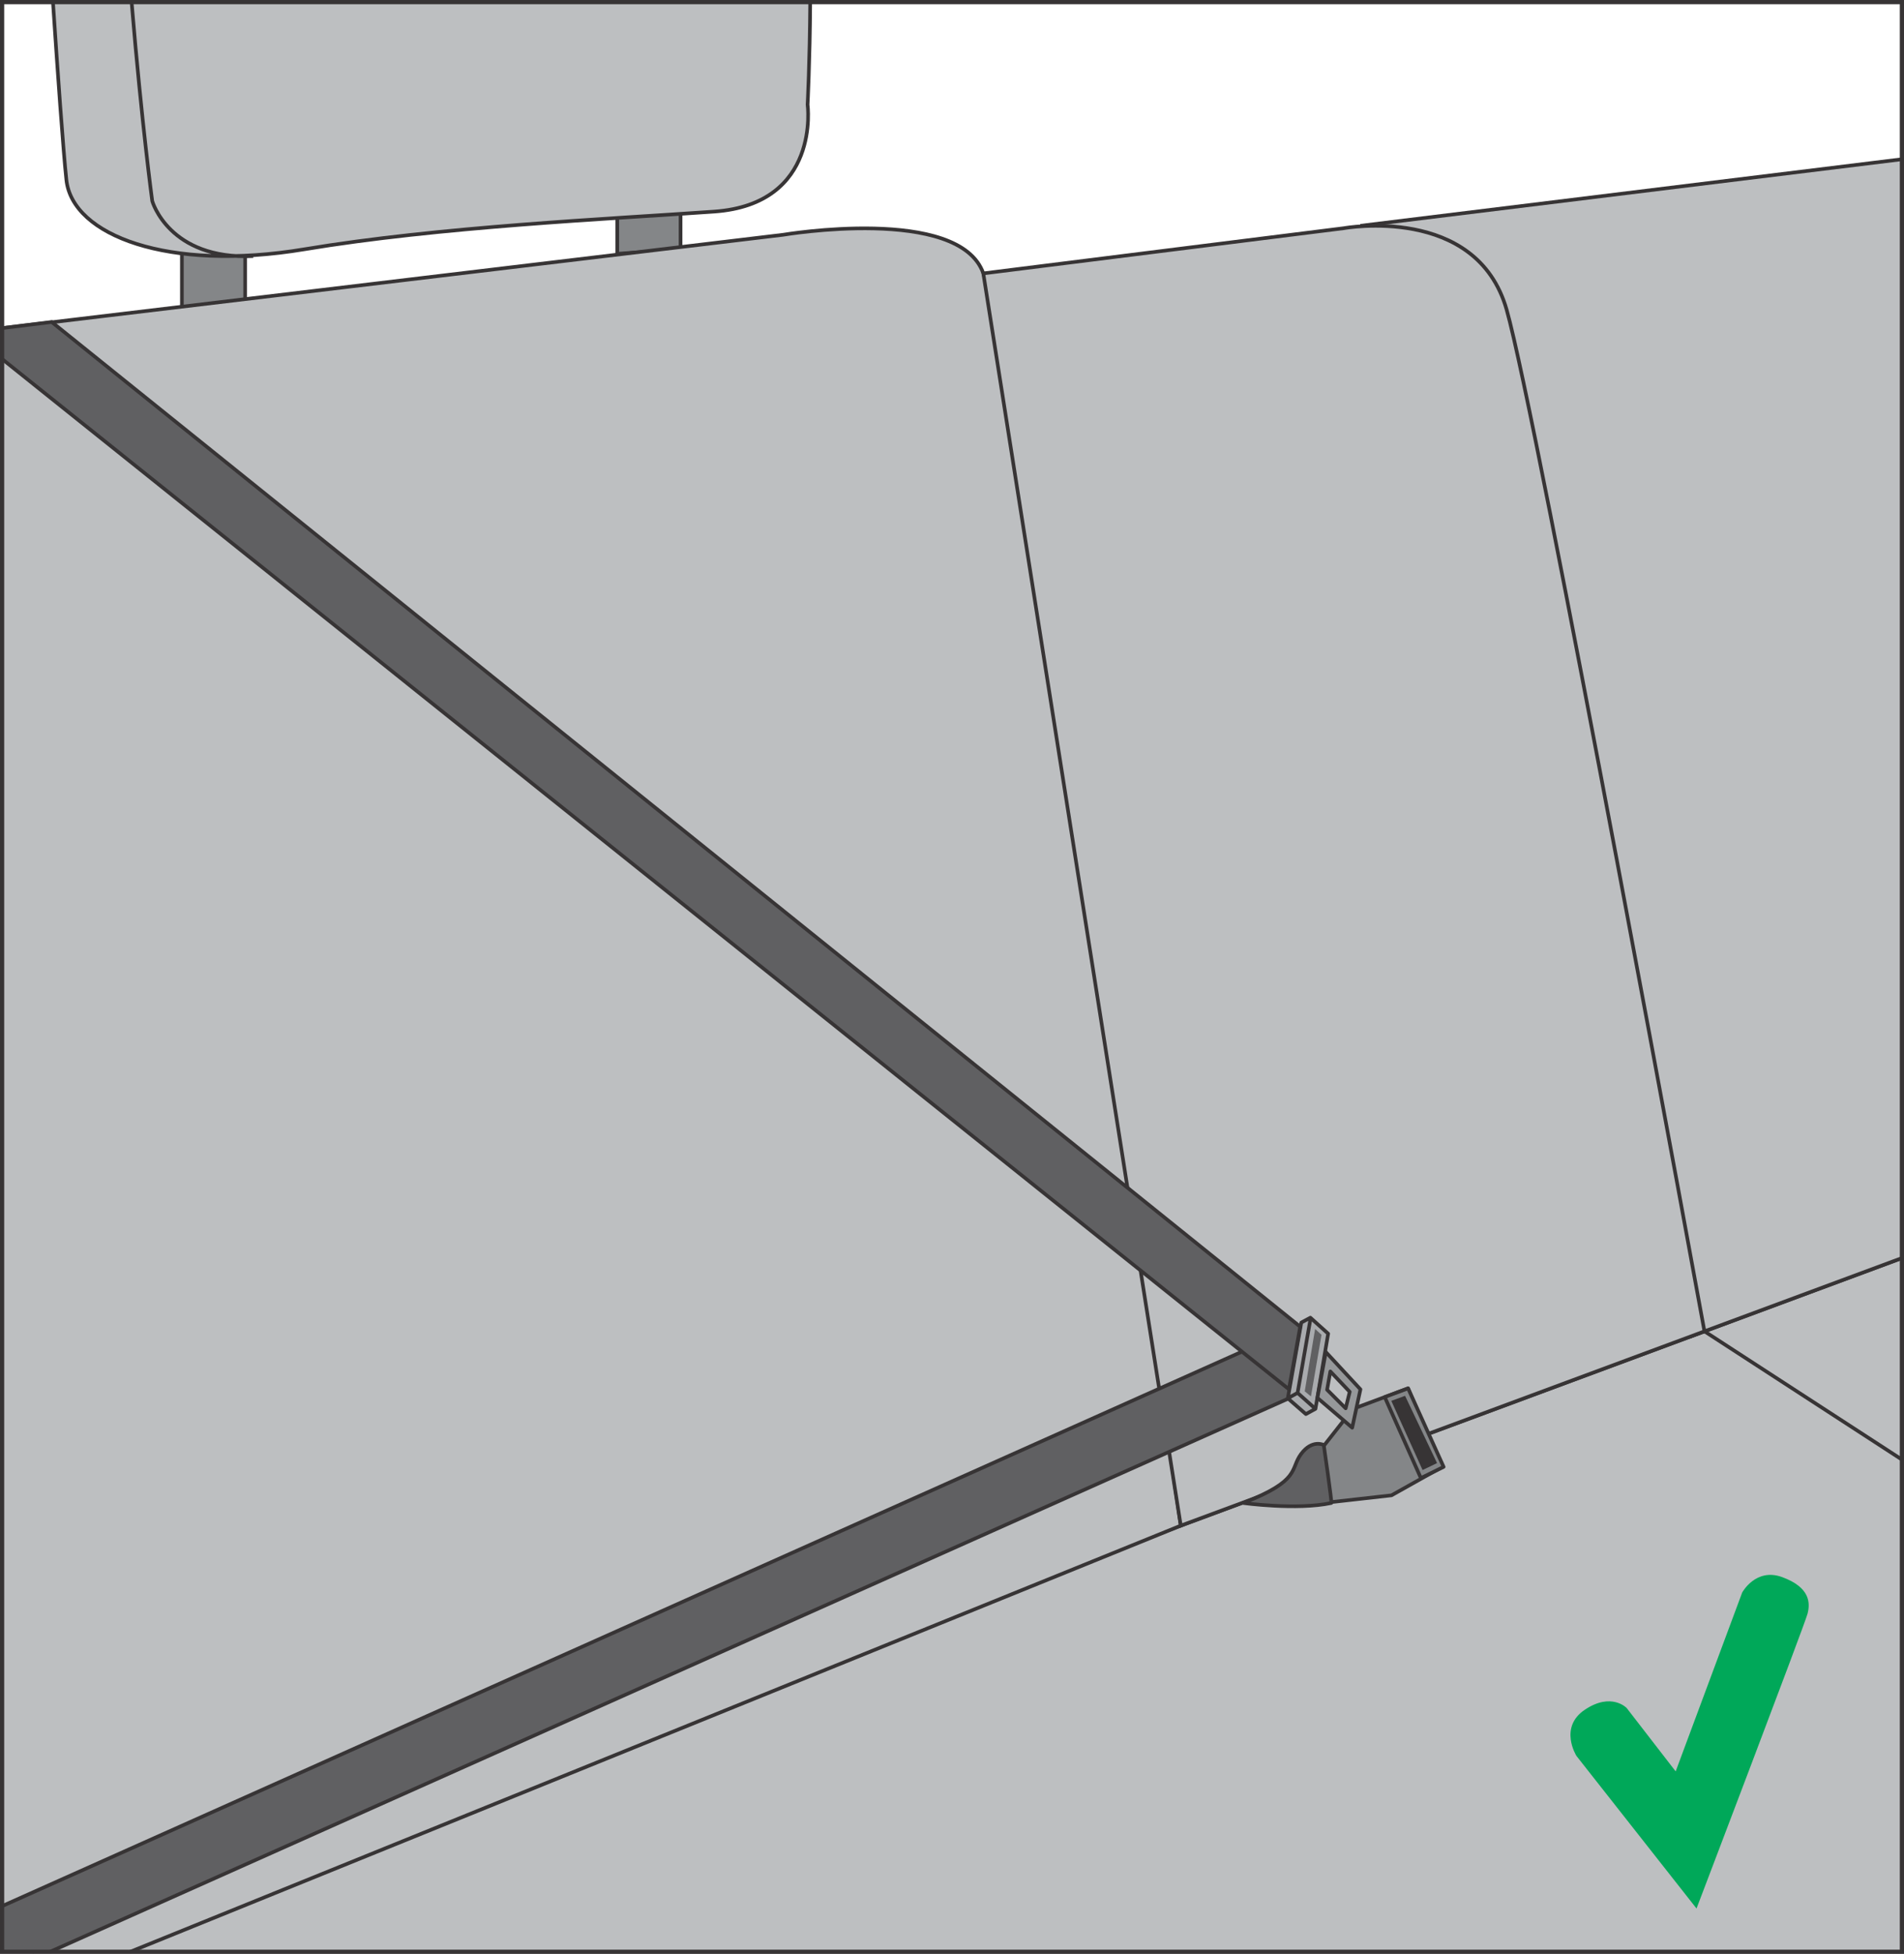 <?xml version="1.0" encoding="UTF-8"?>
<!DOCTYPE svg PUBLIC "-//W3C//DTD SVG 1.1//EN" "http://www.w3.org/Graphics/SVG/1.1/DTD/svg11.dtd">
<!-- Creator: CorelDRAW 2018 (64-Bit) -->
<svg xmlns="http://www.w3.org/2000/svg" xml:space="preserve" width="39.963mm" height="41mm" version="1.1" style="shape-rendering:geometricPrecision; text-rendering:geometricPrecision; image-rendering:optimizeQuality; fill-rule:evenodd; clip-rule:evenodd"
viewBox="0 0 1702.58 1746.74"
 xmlns:xlink="http://www.w3.org/1999/xlink">
 <defs>
  <style type="text/css">
   <![CDATA[
    .str2 {stroke:#373435;stroke-width:3.76;stroke-miterlimit:4}
    .str0 {stroke:#373435;stroke-width:3.25;stroke-miterlimit:4}
    .str1 {stroke:#373435;stroke-width:3.25;stroke-linecap:round;stroke-linejoin:round;stroke-miterlimit:4}
    .fil1 {fill:none;fill-rule:nonzero}
    .fil2 {fill:#BDBFC1;fill-rule:nonzero}
    .fil5 {fill:#A9ABAE;fill-rule:nonzero}
    .fil6 {fill:#96989A;fill-rule:nonzero}
    .fil0 {fill:#848688;fill-rule:nonzero}
    .fil3 {fill:#606062;fill-rule:nonzero}
    .fil4 {fill:#373435;fill-rule:nonzero}
    .fil7 {fill:#00A859;fill-rule:nonzero}
   ]]>
  </style>
 </defs>
 <g id="Слой_x0020_1">
  <polygon class="fil0" points="162.65,220.15 162.65,280.76 219.23,276.73 219.23,220.15 "/>
  <polygon class="fil1 str0" points="162.65,220.15 162.65,280.76 219.23,276.73 219.23,220.15 "/>
  <polygon class="fil0" points="551.97,166.26 551.97,226.88 608.56,222.85 608.56,166.26 "/>
  <polygon class="fil1 str0" points="551.97,166.26 551.97,226.88 608.56,222.85 608.56,166.26 "/>
  <polygon class="fil2" points="28.94,1744.87 1700.69,1744.87 1700.69,1124.69 "/>
  <line class="fil1 str0" x1="28.96" y1="1744.86" x2="1700.7" y2= "1124.67" />
  <line class="fil1" x1="1700.7" y1="1304.86" x2="1524.15" y2= "1190.18" />
  <line class="fil1 str0" x1="1524.16" y1="1190.17" x2="1700.7" y2= "1304.84" />
  <path class="fil2" d="M1.88 293.39l698.36 -83.5c0,0 157.54,-26.57 179.06,34.51 18.46,52.38 176.58,1119.49 176.58,1119.49l-939.46 380.97 -114.54 0 0 -1451.47z"/>
  <path class="fil1 str0" d="M1.88 293.39l698.36 -83.5c0,0 157.54,-26.57 179.06,34.51 18.46,52.38 176.58,1119.49 176.58,1119.49l-939.46 380.97"/>
  <polygon class="fil2" points="1216.51,201.86 1700.7,142.36 1700.7,1124.68 1512.28,1194.58 "/>
  <path class="fil1 str0" d="M1216.51 201.86l484.18 -59.5m0 982.32l-188.42 69.9 -295.77 -992.72"/>
  <path class="fil2" d="M879.29 244.4l322.44 -40.41c0,0 118.55,-21.55 145.49,72.74 26.95,94.3 176.93,913.45 176.93,913.45l-468.28 173.71 -176.58 -1119.49z"/>
  <path class="fil1 str0" d="M879.29 244.4l322.44 -40.41c0,0 118.55,-21.55 145.49,72.74 26.95,94.3 176.93,913.45 176.93,913.45l-468.28 173.71 -176.58 -1119.49z"/>
  <path class="fil2" d="M724.5 1.88c-0.35,53.69 -2.35,91.63 -2.35,91.63 0,0 12.13,88.91 -83.52,95.64 -95.64,6.75 -245.17,13.48 -366.42,33.68 -121.24,20.22 -207.45,-12.13 -212.85,-61.97 -2.82,-26.08 -7.85,-97.15 -12.01,-158.99l677.14 0z"/>
  <path class="fil1 str0" d="M724.5 1.88c-0.35,53.69 -2.35,91.63 -2.35,91.63 0,0 12.13,88.91 -83.52,95.64 -95.64,6.75 -245.17,13.48 -366.42,33.68 -121.24,20.22 -207.45,-12.13 -212.85,-61.97 -2.82,-26.08 -7.85,-97.15 -12.01,-158.99m70.33 0c9.27,110.71 18.46,177.86 18.46,177.86 0,0 14.82,52.62 90.27,49.21"/>
  <polygon class="fil3" points="1158.63,1247.35 44.7,1744.86 1.88,1744.86 1.88,1704.01 1130.34,1199.52 "/>
  <path class="fil1 str0" d="M1158.63 1247.35l-1113.93 497.52m-42.82 -40.85l1128.47 -504.49 28.28 47.82"/>
  <polygon class="fil0" points="1174.92,1303.79 1209.74,1259.55 1259.12,1241.14 1288.76,1311.87 1244.3,1336.79 1190.41,1342.85 "/>
  <polygon class="fil1 str1" points="1174.92,1303.79 1209.74,1259.55 1259.12,1241.14 1288.76,1311.87 1244.3,1336.79 1190.41,1342.85 "/>
  <polygon class="fil0" points="1238.24,1248.93 1270.57,1321.37 1290.9,1311.36 1259.12,1241.15 "/>
  <polygon class="fil1 str1" points="1238.24,1248.93 1270.57,1321.37 1290.9,1311.36 1259.12,1241.15 "/>
  <path class="fil3" d="M1111.66 1343.64c0,0 48.01,6.61 78.8,0 0.78,-0.17 -6.74,-51.85 -6.74,-51.85 0,0 -10.31,-5.39 -20.3,8.07 -9.99,13.48 0.09,23.58 -51.76,43.78z"/>
  <path class="fil1 str0" d="M1111.66 1343.64c0,0 48.01,6.61 78.8,0 0.78,-0.17 -6.74,-51.85 -6.74,-51.85 0,0 -10.31,-5.39 -20.3,8.07 -9.99,13.48 0.09,23.58 -51.76,43.78z"/>
  <polygon class="fil4" points="1256.42,1247.82 1285.01,1307.97 1272.1,1314.19 1244.14,1252.33 "/>
  <polygon class="fil5" points="1163.64,1182.34 1171.77,1177.97 1187.66,1192.26 1176.3,1259.47 1167.73,1264.16 1151.56,1250.05 "/>
  <path class="fil1 str1" d="M1163.64 1182.34l8.13 -4.37 15.89 14.29 -11.36 67.21 -8.57 4.69 -16.17 -14.11 12.09 -67.71zm-12.09 67.71l8.76 -4.84 11.65 -66.78m-11.65 66.78l15.98 14.26"/>
  <path class="fil6" d="M1203.32 1259.01l-16.62 -16.61 2.91 -16.38 17.33 18.23 -3.62 14.76zm-17.77 -50.32l-7.5 40.97 31.1 26.66 7.37 -34.28 -30.96 -33.35z"/>
  <path class="fil1 str1" d="M1203.32 1259.01l-16.62 -16.61 2.91 -16.38 17.33 18.23 -3.62 14.76zm-17.77 -50.32l-7.5 40.97 31.1 26.66 7.37 -34.28 -30.96 -33.35z"/>
  <polygon class="fil3" points="1175.98,1188.07 1181.71,1193.29 1172.27,1248.36 1166.71,1243.8 "/>
  <polygon class="fil3" points="1152.57,1241.96 1.88,320.92 1.88,293.29 46.23,287.83 1162.67,1186.05 "/>
  <path class="fil1 str0" d="M1152.57 1241.96l-1150.7 -921.03m0 -27.63l44.35 -5.46 1116.44 898.21 -10.1 55.91"/>
  <polygon class="fil1 str2" points="1.88,1744.86 1700.7,1744.86 1700.7,1.88 1.88,1.88 "/>
  <path class="fil7" d="M1498.41 1583.56l59.47 -159.87c0,0 12.1,-22.47 35.78,-13.78 24.88,9.13 25.21,22.98 22.68,32.69 -2.53,9.71 -99.29,263.55 -99.29,263.55l-107.36 -136.38c0,0 -16.13,-25.54 7.56,-41.36 23.69,-15.83 37.3,-1.53 37.3,-1.53l43.84 56.69z"/>
 </g>
</svg>
